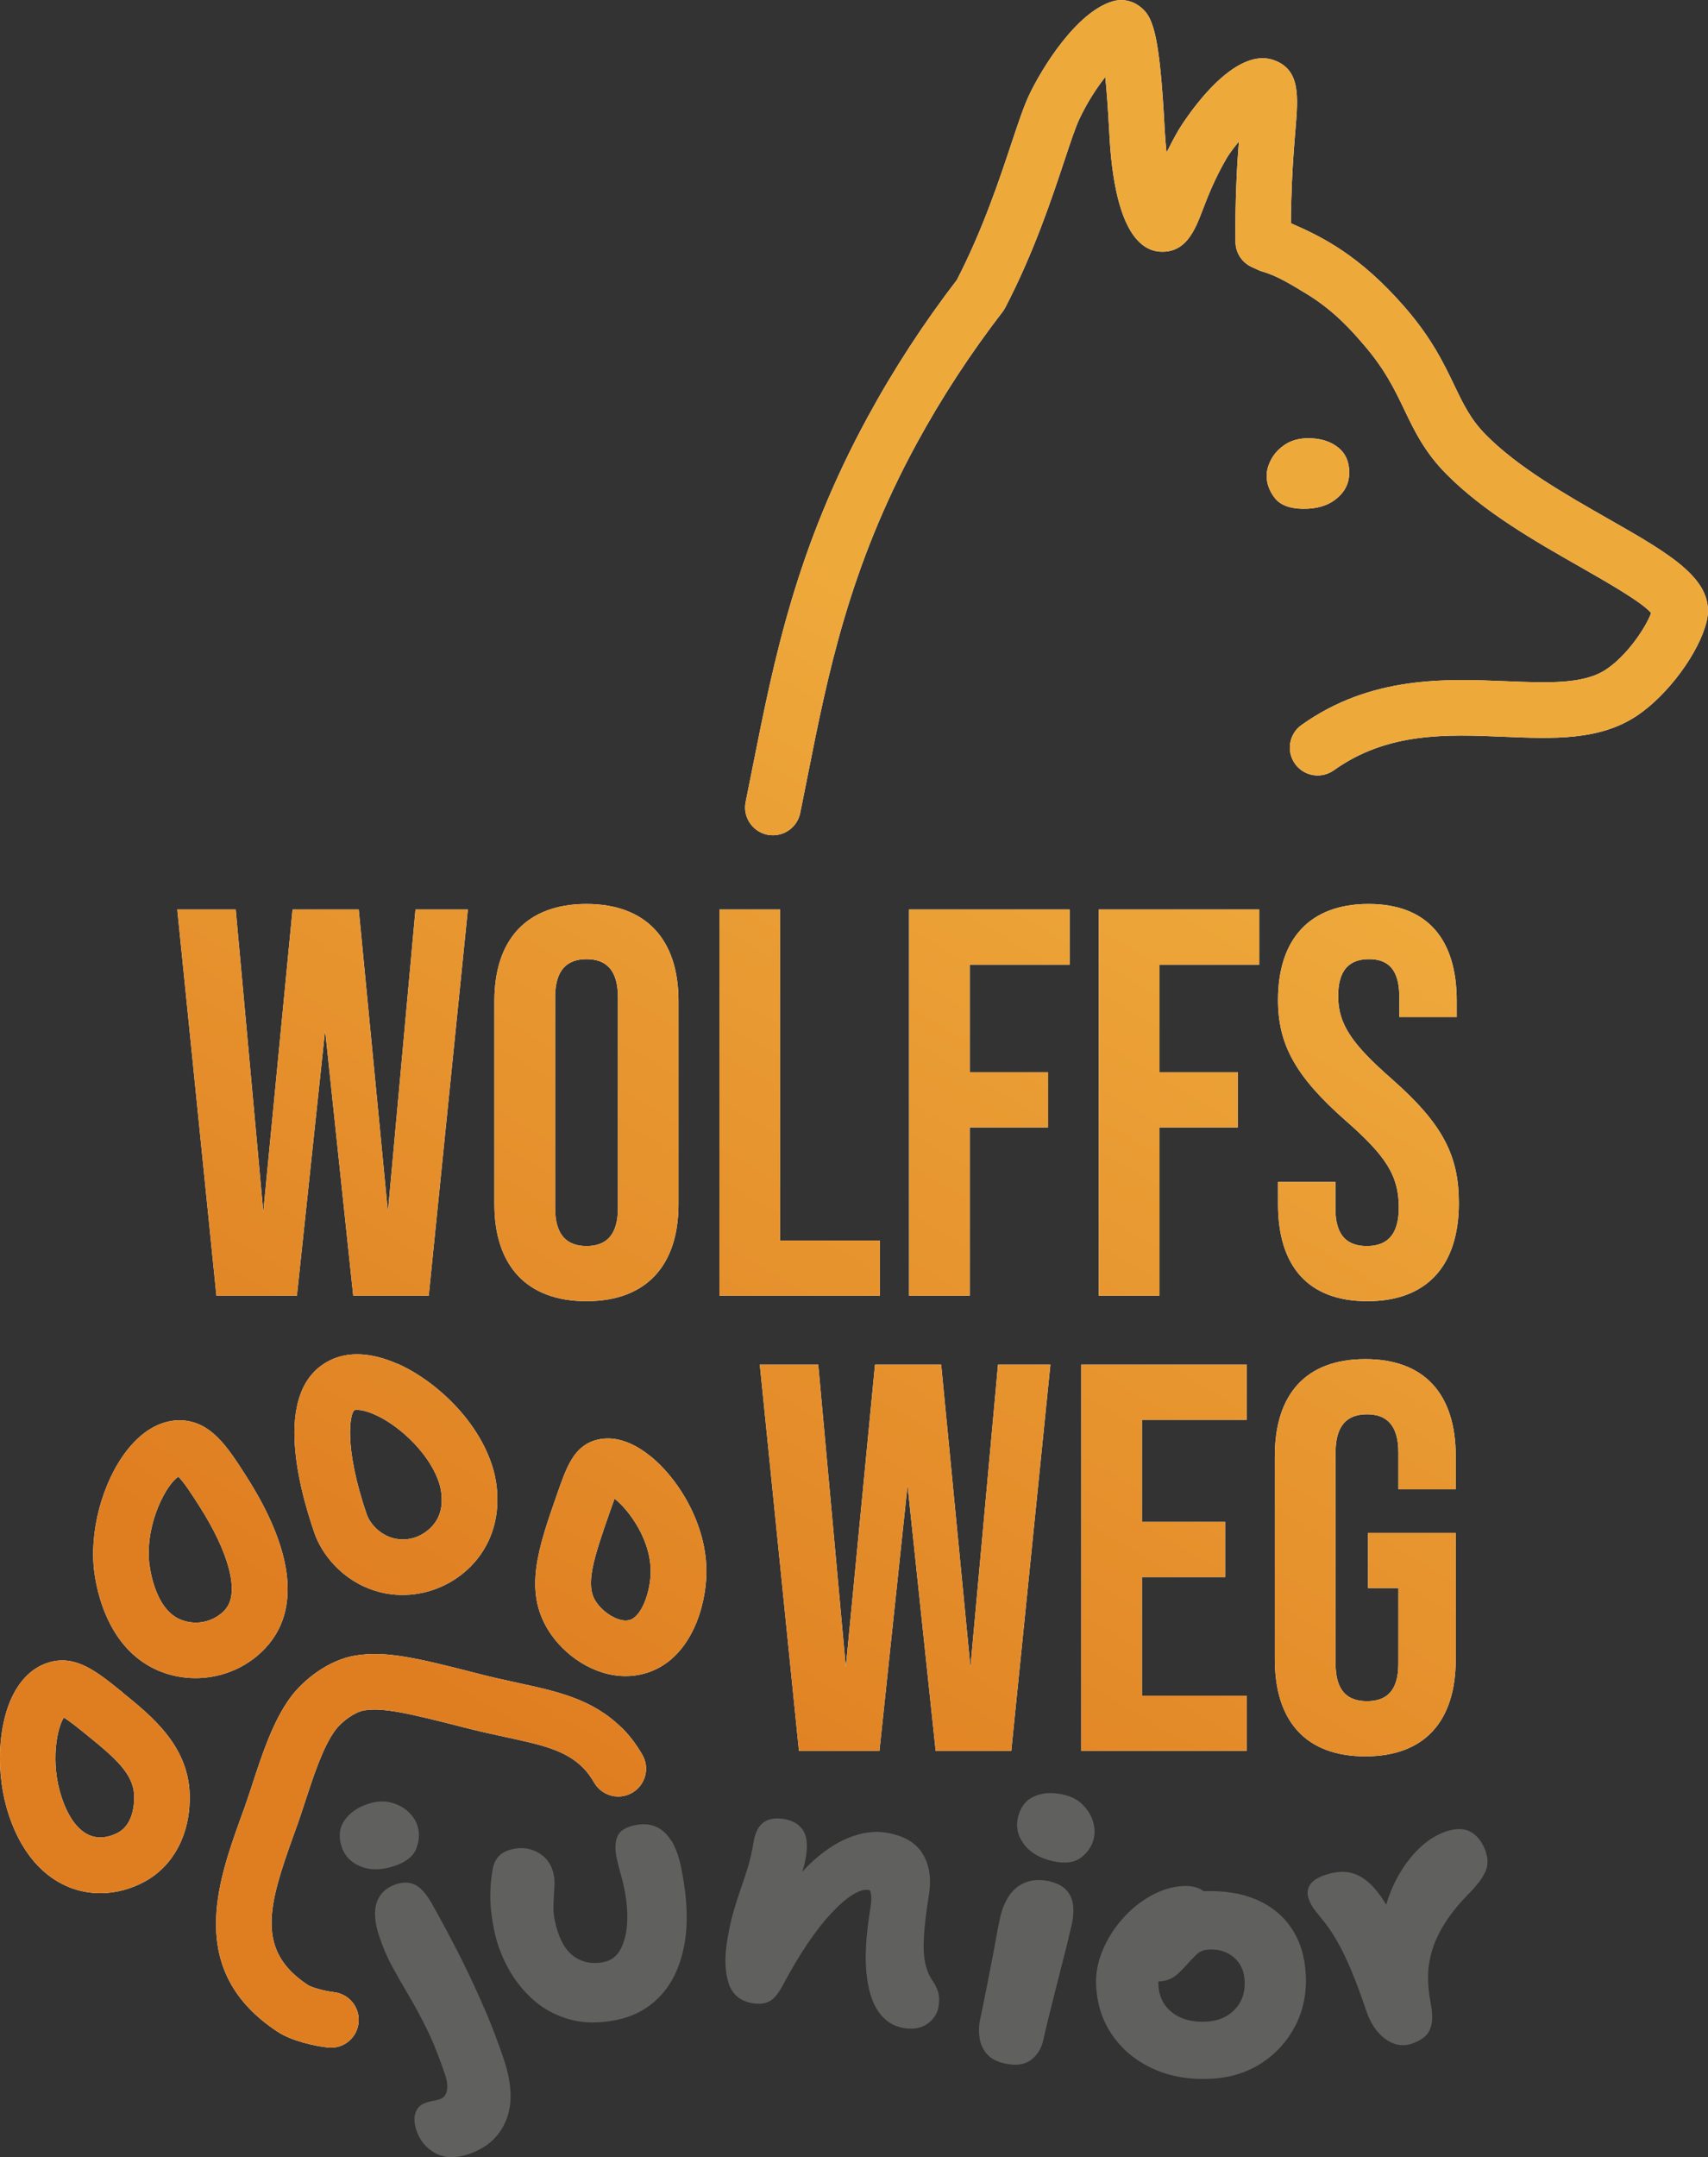<?xml version="1.0" encoding="UTF-8"?>
<svg id="umgewandelt" xmlns="http://www.w3.org/2000/svg" xmlns:xlink="http://www.w3.org/1999/xlink" viewBox="0 0 192.02 242.43">
  <rect x="0" y="0" width="192.02" height="242.43" fill="#333333" stroke="none"/>
  <defs>
    <style>
      .cls-1 {
        fill: #60605f;
      }

      .cls-2 {
        fill: #fff;
      }

      .cls-3 {
        fill: url(#Verlauf);
      }
    </style>
    <linearGradient id="Verlauf" x1="-1033.61" y1="20.31" x2="-1159.75" y2="233.64" gradientTransform="translate(1199.94)" gradientUnits="userSpaceOnUse">
      <stop offset=".3" stop-color="#eea93b"/>
      <stop offset=".83" stop-color="#df7e21"/>
    </linearGradient>
  </defs>
  <g>
    <path class="cls-1" d="M44.31,209.72c1.34-.45,2.18-1.12,2.51-2.02.33-.9.37-1.75.1-2.56-.19-.58-.55-1.11-1.07-1.58-.52-.47-1.17-.81-1.94-1-.77-.19-1.61-.14-2.52.16-1.21.4-2.11,1.03-2.68,1.88-.57.85-.67,1.85-.29,2.98.34,1.01,1.05,1.74,2.14,2.18,1.09.44,2.34.42,3.76-.05Z"/>
    <path class="cls-1" d="M54.56,225.97c-.79-1.86-1.68-3.79-2.68-5.79-1-2-2.12-4.1-3.36-6.3-.61-1.06-1.22-1.75-1.84-2.06-.62-.31-1.34-.33-2.15-.07-1.09.36-1.81,1.03-2.16,2-.35.97-.27,2.23.24,3.78.43,1.29.93,2.47,1.51,3.52.58,1.06,1.2,2.15,1.86,3.26.67,1.11,1.34,2.38,2.04,3.79.69,1.41,1.37,3.12,2.04,5.12.22.66.28,1.24.18,1.73-.1.5-.37.82-.8.96-.23.08-.43.13-.6.16-.17.03-.34.06-.49.1-.16.04-.32.09-.5.15-.56.18-.93.55-1.13,1.09-.2.54-.17,1.21.09,1.99.39,1.16,1.1,2.02,2.14,2.58,1.04.55,2.27.59,3.69.12,2.05-.68,3.46-1.93,4.23-3.75.77-1.82.7-4.1-.21-6.86-.61-1.82-1.3-3.66-2.09-5.52Z"/>
    <path class="cls-1" d="M75.48,206.89c-.48-.79-1.07-1.32-1.75-1.61-.68-.29-1.46-.34-2.32-.17-1.04.21-1.71.62-1.98,1.23-.27.61-.31,1.4-.12,2.37.08.42.18.82.28,1.19.1.37.21.77.32,1.18.11.41.22.88.32,1.4.23,1.18.33,2.35.28,3.51-.05,1.17-.29,2.17-.71,3-.42.83-1.06,1.33-1.92,1.51-.71.14-1.36.14-1.96,0-.6-.14-1.14-.41-1.61-.8-.47-.39-.87-.93-1.2-1.6-.32-.67-.58-1.46-.76-2.38-.09-.47-.14-.93-.13-1.38s.02-.88.05-1.29c.02-.41.05-.81.07-1.2.02-.38-.01-.77-.09-1.17-.21-1.07-.76-1.87-1.62-2.41-.87-.53-1.83-.7-2.87-.49-.76.15-1.32.43-1.69.83-.37.4-.6.91-.69,1.53-.18.99-.27,2.01-.26,3.07,0,1.06.15,2.25.41,3.59.3,1.52.83,2.97,1.58,4.35.75,1.39,1.71,2.59,2.86,3.61,1.16,1.02,2.51,1.75,4.07,2.18,1.56.44,3.29.46,5.2.08,2.01-.4,3.69-1.31,5.02-2.74,1.33-1.42,2.22-3.32,2.67-5.7.45-2.37.34-5.21-.31-8.5-.27-1.36-.65-2.43-1.13-3.22Z"/>
    <path class="cls-1" d="M104.76,222.47c-.35-.52-.6-1.16-.76-1.95-.16-.78-.2-1.79-.12-3.02.08-1.23.26-2.74.55-4.53.3-1.84.06-3.39-.71-4.65-.77-1.26-2.14-2.05-4.12-2.37-1.29-.21-2.69-.02-4.19.58s-3,1.62-4.49,3.06c-.25.24-.49.51-.73.78.17-.49.31-1.07.42-1.74.21-1.32.1-2.31-.35-2.97-.45-.67-1.16-1.08-2.13-1.24-.97-.16-1.75-.02-2.31.4-.57.42-.94,1.17-1.11,2.25-.17,1.03-.38,1.95-.63,2.77-.25.82-.52,1.63-.8,2.42-.28.79-.55,1.65-.82,2.58-.27.93-.51,2.04-.72,3.33-.3,1.84-.24,3.41.17,4.69.41,1.28,1.31,2.03,2.67,2.26.82.13,1.48.05,1.99-.25.51-.3,1.02-.94,1.53-1.94.89-1.67,1.79-3.17,2.69-4.51.91-1.34,1.79-2.47,2.66-3.4.87-.93,1.66-1.62,2.38-2.07.72-.45,1.33-.64,1.83-.55.05,0,.09.03.14.05.04.11.08.22.1.34.05.27.07.56.04.88-.03.32-.07.69-.14,1.11-.43,2.68-.57,4.97-.4,6.84.17,1.88.61,3.35,1.33,4.41.72,1.06,1.69,1.69,2.9,1.89,1.08.17,1.96,0,2.66-.5.69-.51,1.1-1.15,1.22-1.91.11-.66.09-1.21-.05-1.67-.14-.46-.38-.91-.71-1.37Z"/>
    <path class="cls-1" d="M118.06,211.43c-1.07-.23-1.99-.19-2.77.12s-1.4.82-1.87,1.54c-.47.72-.8,1.55-1,2.49-.17.78-.32,1.53-.44,2.24-.12.71-.27,1.46-.42,2.26-.16.8-.34,1.74-.55,2.83-.21,1.09-.48,2.41-.81,3.98-.16.76-.18,1.49-.06,2.2.12.71.41,1.31.86,1.8.45.49,1.12.83,2.01,1.02,1.23.26,2.2.12,2.91-.42.72-.54,1.18-1.31,1.39-2.3.12-.55.28-1.26.5-2.14.22-.88.46-1.85.72-2.89.27-1.05.53-2.09.79-3.12.26-1.03.5-1.99.72-2.85.21-.87.37-1.55.48-2.04.27-1.39.19-2.46-.25-3.22-.44-.76-1.18-1.25-2.22-1.48Z"/>
    <path class="cls-1" d="M121.71,202.8c-.56-.56-1.31-.94-2.25-1.14-1.25-.27-2.34-.18-3.27.26-.93.44-1.52,1.25-1.77,2.42-.22,1.04.02,2.03.73,2.96s1.8,1.55,3.26,1.87c1.38.3,2.44.14,3.19-.46.74-.6,1.21-1.32,1.38-2.16.13-.6.09-1.24-.12-1.91-.21-.67-.6-1.29-1.16-1.84Z"/>
    <path class="cls-1" d="M141.1,213.42c-1.63-.68-3.57-.96-5.79-.89-.23-.16-.48-.31-.77-.4-.48-.15-.98-.21-1.51-.18-1.25.07-2.48.44-3.68,1.12-1.21.68-2.28,1.56-3.22,2.64-.94,1.08-1.68,2.27-2.21,3.57-.53,1.3-.76,2.6-.69,3.9.12,2.16.75,4.04,1.91,5.66,1.16,1.62,2.69,2.85,4.61,3.7s4.07,1.2,6.47,1.07c2.13-.12,4.01-.71,5.63-1.77,1.62-1.06,2.88-2.46,3.78-4.19.89-1.73,1.28-3.65,1.17-5.75-.11-2.05-.65-3.8-1.63-5.24-.97-1.44-2.33-2.52-4.06-3.24ZM138.83,225.82c-.81.85-1.86,1.3-3.17,1.37-1.6.09-2.88-.25-3.86-1.01-.98-.76-1.5-1.79-1.57-3.1,0-.13,0-.27,0-.4,0,0,0,0,.01,0,.43-.02.8-.09,1.11-.2.32-.11.62-.29.91-.53.29-.24.62-.56.97-.95.5-.56.93-1.01,1.29-1.35.36-.34.81-.53,1.37-.56,1.12-.06,2.05.23,2.81.87.76.64,1.17,1.52,1.23,2.64.07,1.31-.3,2.38-1.11,3.22Z"/>
    <path class="cls-1" d="M167.07,208.18c-.36-1.06-.91-1.82-1.66-2.27-.74-.45-1.7-.48-2.86-.08-.98.33-1.91.9-2.78,1.69-.87.79-1.65,1.75-2.34,2.89-.66,1.09-1.19,2.31-1.59,3.64-.18-.3-.36-.58-.53-.83-.66-.94-1.32-1.64-1.98-2.09-.66-.45-1.35-.7-2.05-.76-.71-.05-1.47.06-2.27.33-.89.3-1.47.68-1.75,1.14s-.33.96-.15,1.49c.12.35.27.67.45.96.18.29.51.72.99,1.29.61.72,1.19,1.56,1.74,2.51.55.95,1.09,2.07,1.63,3.36.54,1.28,1.1,2.81,1.7,4.58.32.93.75,1.72,1.3,2.35.55.63,1.16,1.06,1.81,1.29.65.23,1.32.23,2,0,.61-.21,1.1-.48,1.48-.82.38-.34.62-.82.74-1.43.11-.62.07-1.42-.13-2.43-.19-.98-.28-1.95-.27-2.91.01-.96.17-1.94.47-2.95.31-1.01.8-2.04,1.48-3.1.68-1.06,1.59-2.17,2.72-3.31.9-.92,1.49-1.73,1.78-2.4s.31-1.38.06-2.11Z"/>
  </g>
  <g>
    <g>
      <path class="cls-2" d="M30.2,184.8c3.55-4.26,2.67-10.82-2.56-18.97-2.09-3.26-4.04-6.34-7.69-6.21h0c-1.28.05-3.22.57-5.18,2.78-2.9,3.27-4.64,8.87-4.24,13.61.13,1.5,1.07,9.11,7.28,11.74,1.35.57,2.77.84,4.18.84,3.11,0,6.16-1.34,8.21-3.79ZM25.4,180.8c-1,1.2-3.04,2.08-5.15,1.19-3.01-1.27-3.47-6.29-3.49-6.51-.38-4.43,2-8.72,3.29-9.52.59.54,1.58,2.08,2.32,3.24,3.4,5.3,4.56,9.75,3.02,11.59Z"/>
      <path class="cls-2" d="M44.68,153.27c-2.91-1.29-5.55-1.42-7.63-.37h0c-6.22,3.13-3.73,13.51-1.69,19.41.78,2.26,3.04,5.31,6.87,6.48,1,.31,2.02.45,3.04.45,4.15,0,8.13-2.47,9.81-6.43,1.36-3.21.74-6.35.41-7.55-1.57-5.66-6.69-10.19-10.79-12ZM49.32,170.38c-.73,1.73-2.95,3.15-5.26,2.44-1.57-.48-2.53-1.79-2.8-2.55-2.71-7.85-1.87-11.54-1.41-11.79.15-.06,1.03-.13,2.62.65,2.7,1.31,6.06,4.5,6.98,7.81.12.44.48,2-.13,3.44Z"/>
      <path class="cls-2" d="M73.13,163.66c-2.67-2.17-4.79-2.19-6.11-1.83,0,0,0,0,0,0-2.5.69-3.31,3.01-4.34,5.94-2.15,6.13-3.85,10.97-1.01,15.48,1.72,2.75,5.07,5.11,8.66,5.11.67,0,1.35-.08,2.03-.26,4.77-1.25,6.77-6.51,7.03-10.64.36-5.71-2.99-11.16-6.25-13.8ZM73.14,177.07c-.13,2.13-1.08,4.65-2.37,4.99-1.21.32-3.02-.86-3.81-2.12-1.18-1.87-.25-4.75,1.62-10.09.16-.44.34-.97.51-1.43,1.67,1.31,4.28,4.86,4.05,8.66Z"/>
      <path class="cls-2" d="M13.79,190.2c-2.92-2.36-5.23-4.23-8.21-3.4t0,0c-1.15.32-2.78,1.18-4.01,3.48-1.85,3.46-2.1,9.08-.59,13.65,1.73,5.24,4.71,7.35,6.9,8.2,1.09.42,2.24.63,3.4.63,1.74,0,3.5-.47,5.12-1.38,3.24-1.83,5.07-5.5,4.92-9.82-.2-5.4-4.26-8.7-7.53-11.34ZM13.33,205.92c-.5.28-1.83.89-3.19.36-1.34-.52-2.46-2.01-3.22-4.32-1.29-3.9-.52-7.77.26-8.94.63.38,1.71,1.25,2.68,2.04,3.19,2.58,5.13,4.32,5.22,6.71.03.73-.02,3.17-1.75,4.15Z"/>
      <path class="cls-2" d="M69.88,194.16c-3.29-3.23-7.2-4.07-11.73-5.05-1.37-.3-2.78-.6-4.31-1-6.97-1.79-10.47-2.63-13.93-2.05-2.99.5-5.8,2.72-7.26,4.7-1.97,2.68-3.21,6.47-4.3,9.82-.28.86-.55,1.68-.81,2.41l-.43,1.19c-2.64,7.33-6.26,17.38,4.13,24.17,1.55,1.02,4.22,1.61,5.64,1.75.11.01.22.02.33.02,1.58,0,2.94-1.19,3.1-2.8.18-1.72-1.06-3.25-2.78-3.44-1.09-.12-2.5-.55-2.87-.77-5.95-3.89-4.51-8.92-1.67-16.82l.44-1.22c.28-.78.56-1.65.86-2.57.9-2.75,2.01-6.18,3.39-8.04.77-1.05,2.26-2.08,3.25-2.24,2.1-.35,4.93.29,11.35,1.94,1.65.42,3.19.76,4.55,1.05,4.02.87,6.67,1.44,8.67,3.4.65.64,1.07,1.34,1.32,1.76.88,1.48,2.8,1.97,4.29,1.08,1.48-.88,1.97-2.8,1.08-4.29-.35-.59-1.09-1.82-2.31-3.02Z"/>
      <path class="cls-2" d="M180.83,58.32c-4.77-2.72-10.17-5.79-13.79-9.46-1.7-1.72-2.51-3.4-3.53-5.53-1.2-2.5-2.56-5.34-5.59-8.82-5.08-5.84-9.32-7.92-12.79-9.42,0-1.5.05-3.01.11-4.51.11-2.49.27-4.44.4-6.01.31-3.76.56-6.72-2.4-7.8-4.94-1.8-10.69,7.75-10.74,7.84-.52.89-.96,1.74-1.35,2.53-.08-.74-.15-1.54-.2-2.38-.59-11.33-1.35-13-2.93-14.12-.86-.61-1.94-.79-2.94-.49-4.07,1.22-7.93,7.46-9.41,10.59-.58,1.24-1.18,3.04-1.94,5.31-1.37,4.13-3.25,9.77-6.15,15.4-3.73,4.86-7.1,10.03-10.01,15.38-8.07,14.81-10.54,27.23-12.93,39.24-.27,1.35-.54,2.7-.81,4.05-.35,1.69.75,3.34,2.44,3.69.21.04.42.06.63.06,1.45,0,2.76-1.02,3.06-2.5.28-1.36.55-2.72.82-4.08,2.29-11.55,4.67-23.49,12.28-37.46,2.8-5.14,6.05-10.11,9.65-14.78.11-.15.21-.3.3-.47,3.2-6.15,5.2-12.16,6.66-16.55.66-2,1.24-3.72,1.66-4.62.89-1.89,1.95-3.52,2.93-4.75.15,1.5.31,3.57.46,6.43.56,10.63,3.39,13.04,5.67,13.19,2.96.2,3.97-2.48,4.8-4.64.57-1.49,1.35-3.52,2.72-5.87.25-.43.76-1.12,1.37-1.87-.1,1.25-.2,2.73-.27,4.43-.1,2.3-.14,4.61-.11,6.87.01,1.23.74,2.33,1.87,2.83.51.23.89.42,1.09.47,1.67.47,3.18,1.4,5.07,2.55,3.14,1.92,5.13,4.24,6.29,5.58,2.47,2.84,3.58,5.16,4.66,7.42,1.12,2.34,2.28,4.76,4.72,7.22,4.22,4.27,10.02,7.58,15.14,10.49,2.92,1.67,6.84,3.9,7.89,5.13-.65,1.73-2.73,4.78-5.04,6.33-2.52,1.7-6.56,1.53-11.23,1.34-6.79-.28-15.24-.64-23.04,4.92-1.41,1-1.73,2.95-.73,4.36,1,1.4,2.95,1.73,4.36.73,6.05-4.32,12.71-4.04,19.15-3.77,5.53.23,10.76.45,14.98-2.4,3.45-2.32,6.93-7.05,7.78-10.54,1.12-4.62-3.98-7.52-11.03-11.54Z"/>
      <path class="cls-2" d="M150.25,56.04c.95-.77,1.42-1.73,1.44-2.88.01-1.23-.4-2.19-1.25-2.87-.85-.68-1.94-1.03-3.29-1.04-1.01-.01-1.86.21-2.57.64-.7.44-1.24.99-1.61,1.64-.37.66-.56,1.29-.57,1.91,0,.9.3,1.74.92,2.53.62.79,1.68,1.19,3.16,1.21,1.57.02,2.83-.36,3.77-1.14Z"/>
      <polygon class="cls-2" points="109.1 187.34 105.81 153.36 98.37 153.36 95.09 187.34 91.99 153.36 85.42 153.36 89.82 196.76 98.87 196.76 102.03 166.94 105.19 196.76 113.69 196.76 118.09 153.36 112.2 153.36 109.1 187.34"/>
      <polygon class="cls-2" points="121.56 196.76 140.16 196.76 140.16 190.56 128.38 190.56 128.38 177.23 137.74 177.23 137.74 171.03 128.38 171.03 128.38 159.56 140.16 159.56 140.16 153.36 121.56 153.36 121.56 196.76"/>
      <path class="cls-2" d="M153.49,152.74c-6.7,0-10.17,3.97-10.17,10.91v22.82c0,6.94,3.47,10.91,10.17,10.91s10.17-3.97,10.17-10.91v-14.2h-9.86v6.2h3.41v8.49c0,3.1-1.36,4.22-3.53,4.22s-3.53-1.12-3.53-4.22v-23.74c0-3.1,1.36-4.28,3.53-4.28s3.53,1.18,3.53,4.28v4.15h6.45v-3.72c0-6.94-3.47-10.91-10.17-10.91Z"/>
      <polygon class="cls-2" points="33.38 145.61 36.55 115.79 39.71 145.61 48.2 145.61 52.6 102.21 46.71 102.21 43.61 136.19 40.33 102.21 32.89 102.21 29.6 136.19 26.5 102.21 19.93 102.21 24.33 145.61 33.38 145.61"/>
      <path class="cls-2" d="M65.93,146.23c6.69,0,10.35-3.97,10.35-10.91v-22.82c0-6.94-3.66-10.91-10.35-10.91s-10.35,3.97-10.35,10.91v22.82c0,6.94,3.66,10.91,10.35,10.91ZM62.41,112.07c0-3.1,1.36-4.28,3.53-4.28s3.53,1.18,3.53,4.28v23.68c0,3.1-1.36,4.28-3.53,4.28s-3.53-1.18-3.53-4.28v-23.68Z"/>
      <polygon class="cls-2" points="98.92 139.41 87.7 139.41 87.7 102.21 80.88 102.21 80.88 145.61 98.92 145.61 98.92 139.41"/>
      <polygon class="cls-2" points="102.2 145.61 109.02 145.61 109.02 126.7 117.83 126.7 117.83 120.5 109.02 120.5 109.02 108.41 120.25 108.41 120.25 102.21 102.2 102.21 102.2 145.61"/>
      <polygon class="cls-2" points="123.53 145.61 130.35 145.61 130.35 126.7 139.16 126.7 139.16 120.5 130.35 120.5 130.35 108.41 141.57 108.41 141.57 102.21 123.53 102.21 123.53 145.61"/>
      <path class="cls-2" d="M156.45,121.24c-4.46-3.91-6.01-6.14-6.01-9.3,0-2.98,1.3-4.15,3.47-4.15s3.41,1.18,3.41,4.28v2.23h6.45v-1.8c0-6.94-3.29-10.91-9.92-10.91s-10.17,3.97-10.17,10.79c0,4.96,1.92,8.56,7.63,13.58,4.46,3.91,5.95,6.14,5.95,9.73,0,3.22-1.43,4.34-3.6,4.34s-3.53-1.12-3.53-4.22v-2.98h-6.45v2.49c0,6.94,3.35,10.91,10.04,10.91s10.29-3.97,10.29-11.04c0-5.39-1.86-8.93-7.56-13.95Z"/>
    </g>
    <g>
      <path class="cls-3" d="M30.2,184.8c3.55-4.26,2.67-10.82-2.56-18.97-2.09-3.26-4.04-6.34-7.69-6.21h0c-1.28.05-3.22.57-5.18,2.78-2.9,3.27-4.64,8.87-4.24,13.61.13,1.5,1.07,9.11,7.28,11.74,1.35.57,2.77.84,4.18.84,3.11,0,6.16-1.34,8.21-3.79ZM25.4,180.8c-1,1.2-3.04,2.08-5.15,1.19-3.01-1.27-3.47-6.29-3.49-6.51-.38-4.43,2-8.72,3.29-9.52.59.54,1.58,2.08,2.32,3.24,3.4,5.3,4.56,9.75,3.02,11.59Z"/>
      <path class="cls-3" d="M44.68,153.27c-2.91-1.29-5.55-1.42-7.63-.37h0c-6.22,3.13-3.73,13.51-1.69,19.41.78,2.26,3.04,5.31,6.87,6.48,1,.31,2.02.45,3.04.45,4.15,0,8.13-2.47,9.81-6.43,1.36-3.21.74-6.35.41-7.55-1.57-5.66-6.69-10.19-10.79-12ZM49.32,170.38c-.73,1.73-2.95,3.15-5.26,2.44-1.57-.48-2.53-1.79-2.8-2.55-2.71-7.85-1.87-11.54-1.41-11.79.15-.06,1.03-.13,2.62.65,2.7,1.31,6.06,4.5,6.98,7.81.12.44.48,2-.13,3.44Z"/>
      <path class="cls-3" d="M73.13,163.66c-2.67-2.17-4.79-2.19-6.11-1.83,0,0,0,0,0,0-2.5.69-3.31,3.01-4.34,5.94-2.15,6.13-3.85,10.97-1.01,15.48,1.72,2.75,5.07,5.11,8.66,5.11.67,0,1.35-.08,2.03-.26,4.77-1.25,6.77-6.51,7.03-10.64.36-5.71-2.99-11.16-6.25-13.8ZM73.14,177.07c-.13,2.13-1.08,4.65-2.37,4.99-1.21.32-3.02-.86-3.81-2.12-1.18-1.87-.25-4.75,1.62-10.09.16-.44.34-.97.51-1.43,1.67,1.31,4.28,4.86,4.05,8.66Z"/>
      <path class="cls-3" d="M13.79,190.2c-2.92-2.36-5.23-4.23-8.21-3.4t0,0c-1.15.32-2.78,1.18-4.01,3.48-1.85,3.46-2.1,9.08-.59,13.65,1.73,5.24,4.71,7.35,6.9,8.2,1.09.42,2.24.63,3.4.63,1.74,0,3.5-.47,5.12-1.38,3.24-1.83,5.07-5.5,4.92-9.82-.2-5.4-4.26-8.7-7.53-11.34ZM13.33,205.92c-.5.28-1.83.89-3.19.36-1.34-.52-2.46-2.01-3.22-4.32-1.29-3.9-.52-7.77.26-8.94.63.38,1.71,1.25,2.68,2.04,3.19,2.58,5.13,4.32,5.22,6.71.03.73-.02,3.17-1.75,4.15Z"/>
      <path class="cls-3" d="M69.88,194.16c-3.29-3.23-7.2-4.07-11.73-5.05-1.37-.3-2.78-.6-4.31-1-6.97-1.79-10.47-2.63-13.93-2.05-2.99.5-5.8,2.72-7.26,4.7-1.97,2.68-3.21,6.47-4.3,9.82-.28.86-.55,1.68-.81,2.41l-.43,1.19c-2.64,7.33-6.26,17.38,4.13,24.17,1.55,1.02,4.22,1.61,5.64,1.75.11.01.22.02.33.02,1.58,0,2.94-1.19,3.1-2.8.18-1.72-1.06-3.25-2.78-3.44-1.09-.12-2.5-.55-2.87-.77-5.95-3.89-4.51-8.92-1.67-16.82l.44-1.22c.28-.78.56-1.65.86-2.57.9-2.75,2.01-6.18,3.39-8.04.77-1.05,2.26-2.08,3.25-2.24,2.1-.35,4.93.29,11.35,1.94,1.65.42,3.19.76,4.55,1.05,4.02.87,6.67,1.44,8.67,3.4.65.64,1.07,1.34,1.32,1.76.88,1.48,2.8,1.97,4.29,1.08,1.48-.88,1.97-2.8,1.08-4.29-.35-.59-1.09-1.82-2.31-3.02Z"/>
      <path class="cls-3" d="M180.83,58.32c-4.77-2.72-10.17-5.79-13.79-9.46-1.7-1.72-2.51-3.4-3.53-5.53-1.2-2.5-2.56-5.34-5.59-8.82-5.08-5.84-9.32-7.92-12.79-9.42,0-1.5.05-3.01.11-4.51.11-2.49.27-4.44.4-6.01.31-3.76.56-6.72-2.4-7.8-4.94-1.8-10.69,7.75-10.74,7.84-.52.89-.96,1.74-1.35,2.53-.08-.74-.15-1.54-.2-2.38-.59-11.33-1.35-13-2.93-14.12-.86-.61-1.94-.79-2.94-.49-4.07,1.22-7.93,7.46-9.41,10.59-.58,1.24-1.18,3.04-1.94,5.31-1.37,4.13-3.25,9.77-6.15,15.4-3.73,4.86-7.1,10.03-10.01,15.38-8.07,14.81-10.54,27.23-12.93,39.24-.27,1.35-.54,2.7-.81,4.05-.35,1.69.75,3.34,2.44,3.69.21.04.42.06.63.06,1.45,0,2.76-1.02,3.06-2.5.28-1.36.55-2.72.82-4.08,2.29-11.55,4.67-23.49,12.28-37.46,2.8-5.14,6.05-10.11,9.65-14.78.11-.15.21-.3.3-.47,3.2-6.15,5.2-12.16,6.66-16.55.66-2,1.24-3.72,1.66-4.62.89-1.89,1.95-3.52,2.93-4.75.15,1.5.31,3.57.46,6.43.56,10.63,3.39,13.04,5.67,13.19,2.96.2,3.97-2.48,4.8-4.64.57-1.49,1.35-3.52,2.72-5.87.25-.43.76-1.12,1.37-1.87-.1,1.25-.2,2.73-.27,4.43-.1,2.3-.14,4.61-.11,6.87.01,1.23.74,2.33,1.87,2.83.51.23.89.42,1.09.47,1.67.47,3.18,1.4,5.07,2.55,3.14,1.92,5.13,4.24,6.29,5.58,2.47,2.84,3.58,5.16,4.66,7.42,1.12,2.34,2.28,4.76,4.72,7.22,4.22,4.27,10.02,7.58,15.14,10.49,2.92,1.67,6.84,3.9,7.89,5.13-.65,1.73-2.73,4.78-5.04,6.33-2.52,1.7-6.56,1.53-11.23,1.34-6.79-.28-15.24-.64-23.04,4.92-1.41,1-1.73,2.95-.73,4.36,1,1.4,2.95,1.73,4.36.73,6.05-4.32,12.71-4.04,19.15-3.77,5.53.23,10.76.45,14.98-2.4,3.45-2.32,6.93-7.05,7.78-10.54,1.12-4.62-3.98-7.52-11.03-11.54Z"/>
      <path class="cls-3" d="M150.25,56.04c.95-.77,1.42-1.73,1.44-2.88.01-1.23-.4-2.19-1.25-2.87-.85-.68-1.94-1.03-3.29-1.04-1.01-.01-1.86.21-2.57.64-.7.44-1.24.99-1.61,1.64-.37.66-.56,1.29-.57,1.91,0,.9.3,1.74.92,2.53.62.79,1.68,1.19,3.16,1.21,1.57.02,2.83-.36,3.77-1.14Z"/>
      <polygon class="cls-3" points="109.1 187.34 105.81 153.36 98.37 153.36 95.09 187.34 91.99 153.36 85.42 153.36 89.82 196.76 98.87 196.76 102.03 166.94 105.19 196.76 113.69 196.76 118.09 153.36 112.2 153.36 109.1 187.34"/>
      <polygon class="cls-3" points="121.56 196.76 140.16 196.76 140.16 190.56 128.38 190.56 128.38 177.23 137.74 177.23 137.74 171.03 128.38 171.03 128.38 159.56 140.16 159.56 140.16 153.36 121.56 153.36 121.56 196.76"/>
      <path class="cls-3" d="M153.49,152.74c-6.7,0-10.17,3.97-10.17,10.91v22.82c0,6.94,3.47,10.91,10.17,10.91s10.17-3.97,10.17-10.91v-14.2h-9.86v6.2h3.41v8.49c0,3.1-1.36,4.22-3.53,4.22s-3.53-1.12-3.53-4.22v-23.74c0-3.1,1.36-4.28,3.53-4.28s3.53,1.18,3.53,4.28v4.15h6.45v-3.72c0-6.94-3.47-10.91-10.17-10.91Z"/>
      <polygon class="cls-3" points="33.38 145.61 36.55 115.79 39.71 145.61 48.2 145.61 52.6 102.21 46.71 102.21 43.61 136.19 40.33 102.21 32.89 102.21 29.6 136.19 26.5 102.21 19.93 102.21 24.33 145.61 33.38 145.61"/>
      <path class="cls-3" d="M65.93,146.23c6.69,0,10.35-3.97,10.35-10.91v-22.82c0-6.94-3.66-10.91-10.35-10.91s-10.35,3.97-10.35,10.91v22.82c0,6.94,3.66,10.91,10.35,10.91ZM62.41,112.07c0-3.1,1.36-4.28,3.53-4.28s3.53,1.18,3.53,4.28v23.68c0,3.1-1.36,4.28-3.53,4.28s-3.53-1.18-3.53-4.28v-23.68Z"/>
      <polygon class="cls-3" points="98.92 139.41 87.7 139.41 87.7 102.21 80.88 102.21 80.88 145.61 98.92 145.61 98.92 139.41"/>
      <polygon class="cls-3" points="102.2 145.61 109.02 145.61 109.02 126.7 117.83 126.7 117.83 120.5 109.02 120.5 109.02 108.41 120.25 108.41 120.25 102.21 102.2 102.21 102.2 145.61"/>
      <polygon class="cls-3" points="123.53 145.61 130.35 145.61 130.35 126.7 139.16 126.7 139.16 120.5 130.35 120.5 130.35 108.41 141.57 108.41 141.57 102.21 123.53 102.21 123.53 145.61"/>
      <path class="cls-3" d="M156.45,121.24c-4.46-3.91-6.01-6.14-6.01-9.3,0-2.98,1.3-4.15,3.47-4.15s3.41,1.18,3.41,4.28v2.23h6.45v-1.8c0-6.94-3.29-10.91-9.92-10.91s-10.17,3.97-10.17,10.79c0,4.96,1.92,8.56,7.63,13.58,4.46,3.91,5.95,6.14,5.95,9.73,0,3.22-1.43,4.34-3.6,4.34s-3.53-1.12-3.53-4.22v-2.98h-6.45v2.49c0,6.94,3.35,10.91,10.04,10.91s10.29-3.97,10.29-11.04c0-5.39-1.86-8.93-7.56-13.95Z"/>
    </g>
  </g>
</svg>